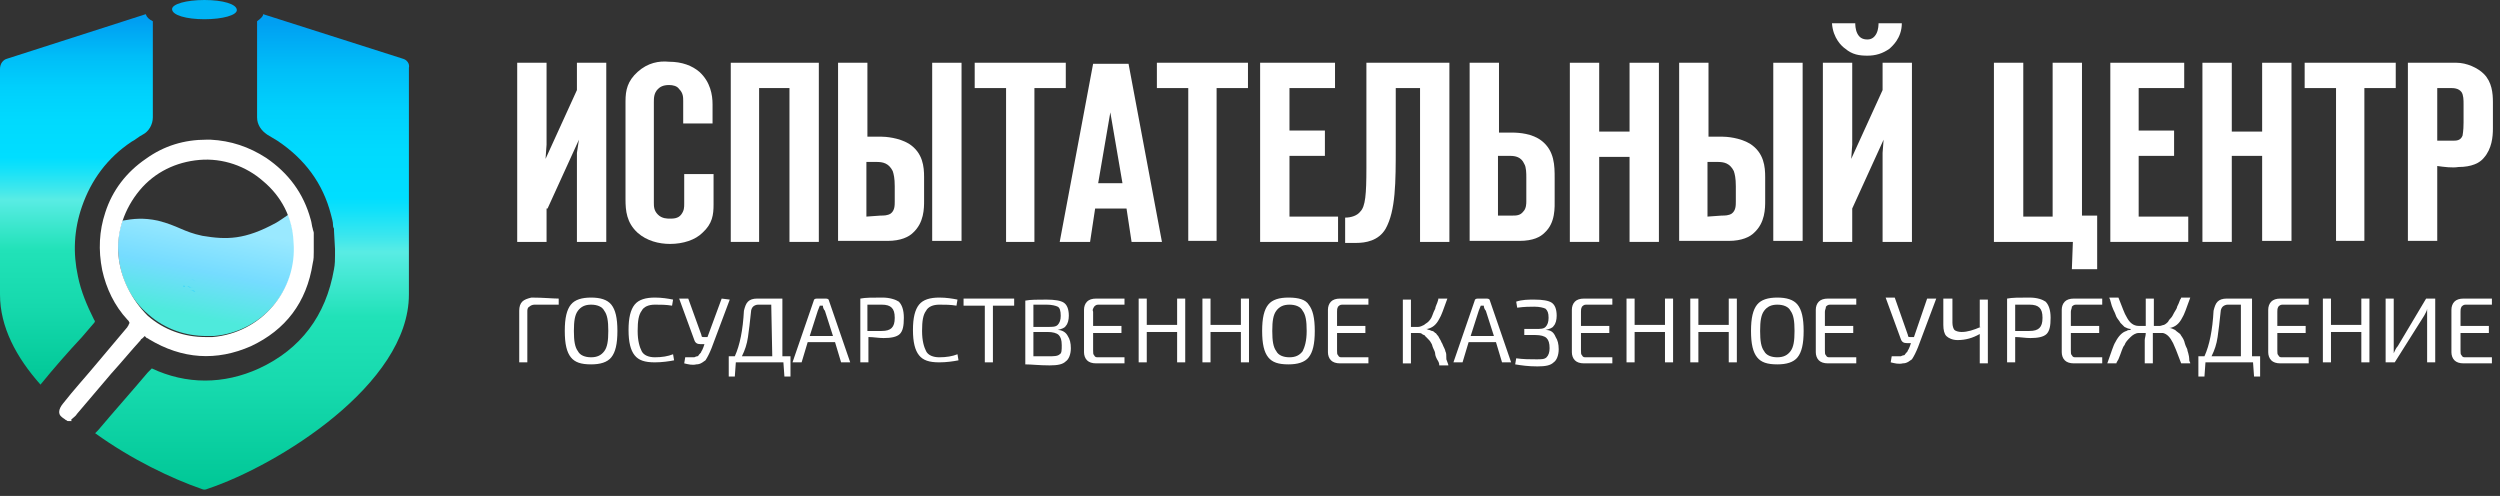 <?xml version="1.0" encoding="UTF-8"?> <!-- Generator: Adobe Illustrator 24.1.2, SVG Export Plug-In . SVG Version: 6.00 Build 0) --> <svg xmlns="http://www.w3.org/2000/svg" xmlns:xlink="http://www.w3.org/1999/xlink" id="Слой_1" x="0px" y="0px" viewBox="0 0 247 49" style="enable-background:new 0 0 247 49;" xml:space="preserve"><rect x="0" y="0" width="247" height="49" fill="#333333" stroke="none"/> <style type="text/css"> .st0{fill:url(#SVGID_1_);} .st1{fill:#1DCDFE;} .st2{fill:#FFFFFF;} .st3{fill:url(#SVGID_2_);} .st4{fill:url(#SVGID_3_);} .st5{fill:#00B3F4;} </style> <linearGradient id="SVGID_1_" gradientUnits="userSpaceOnUse" x1="18.728" y1="16.953" x2="21.295" y2="30.159" gradientTransform="matrix(1 0 0 -1 0 50)"> <stop offset="0.138" style="stop-color:#4EEADC"></stop> <stop offset="0.473" style="stop-color:#75DCFF"></stop> <stop offset="0.817" style="stop-color:#9AE9FF"></stop> </linearGradient> <path class="st0" d="M20,23.3c-1.9-0.4-2.4-1-4.4-1.5c-1.4-0.3-2.4-0.2-3.5,0c-0.4,1.1-0.5,2.2-0.4,3.4c0.2,2.3,1.2,4.4,3,5.9 c1.6,1.4,3.6,2.1,5.7,2.1c0.2,0,0.4,0,0.7,0c4.8-0.4,8.4-4.6,8-9.4c-0.1-0.9-0.3-1.8-0.6-2.6c-0.3,0.2-0.7,0.5-1.2,0.8 C24.2,23.7,22.4,23.7,20,23.3z"></path> <path class="st1" d="M14.1,3C14.1,2.9,14.1,2.9,14.1,3C14,2.9,14,2.9,14.1,3z"></path> <path class="st1" d="M19,28.4c-0.2,0-0.3-0.1-0.5-0.1C18.7,28.4,18.8,28.4,19,28.4z"></path> <path class="st1" d="M18.3,28.3c0,0-0.1,0-0.2,0C18.1,28.2,18.2,28.2,18.3,28.3z"></path> <path class="st1" d="M19.3,27.7c-0.2,0-0.3-0.1-0.5-0.1C19,27.6,19.2,27.7,19.3,27.7z"></path> <path class="st1" d="M14.1,21.1C14.1,21,14.1,21,14.1,21.1C14,21,14,21,14.1,21.1z"></path> <path class="st2" d="M54.1,20.6l3.1-6.8L57,15.1v8.8h2.9V6.2H57v2.7l-3.1,6.8l0.1-1.4V6.2h-2.9v17.7h2.9V20.6z"></path> <path class="st2" d="M70.5,20.2v-3h-2.9v2.9c0,0.4,0,0.7-0.3,1.1c-0.3,0.4-0.8,0.4-1.1,0.4c-0.3,0-0.8,0-1.2-0.4 c-0.4-0.4-0.4-0.8-0.4-1.2v-9.9c0-0.4,0-0.9,0.4-1.3c0.2-0.2,0.5-0.4,1.1-0.4c0.4,0,0.8,0.1,1,0.4c0.4,0.4,0.4,0.8,0.4,1.2v2.2h2.9 v-1.9c0-0.9-0.2-2.2-1.3-3.2c-0.7-0.6-1.7-1-3-1C65.1,6,64,6.2,63,7.1c-1,0.9-1.2,1.8-1.2,2.9v9.7c0,1.1,0.1,2.3,1.2,3.3 c0.9,0.8,2.1,1.1,3.2,1.1c1.3,0,2.5-0.4,3.2-1.1C70.4,22.1,70.5,21.2,70.5,20.2z"></path> <path class="st2" d="M75,8.7h3v15.2h2.9V6.2h-8.7v17.7H75V8.7z"></path> <path class="st2" d="M95,6.2h-2.9v17.6H95V6.2z"></path> <path class="st2" d="M90.2,23c1.1-1,1.1-2.4,1.1-3.2v-2.3c0-1-0.1-2.4-1.5-3.3c-1-0.6-2.3-0.7-2.8-0.7h-1.3V6.2h-2.9v17.6h4.9 C89,23.8,89.8,23.4,90.2,23z M85.6,21.4V16h1c0.6,0,1.2,0.1,1.6,0.9c0.1,0.3,0.2,0.7,0.2,1.5v1.5c0,0.4,0,0.9-0.4,1.2 c-0.3,0.2-0.7,0.2-1,0.2L85.6,21.4L85.6,21.4z"></path> <path class="st2" d="M102.2,23.8V8.7h3.1V6.2h-9v2.5h3.1v15.2H102.2z"></path> <path class="st2" d="M108.2,20.6h3.1l0.5,3.3h3l-3.3-17.6h-3.5l-3.3,17.6h3L108.2,20.6z M109.7,11.1L109.7,11.1l1.2,7h-2.4 L109.7,11.1z"></path> <path class="st2" d="M117.3,23.8h2.9V8.7h3.1V6.2h-9v2.5h3.1V23.8z"></path> <path class="st2" d="M132.3,21.4h-4.9v-6h3.5v-2.5h-3.5V8.7h4.5V6.2h-7.4v17.7h7.7V21.4z"></path> <path class="st2" d="M137.9,14.5V8.7h2.4v15.2h2.9V6.2H135v10.4c0,2.6-0.1,3.8-0.6,4.3c-0.3,0.4-0.9,0.6-1.5,0.6v2.5h1.1 c0.9,0,2.2-0.2,2.9-1.4C137.9,20.8,137.9,18,137.9,14.5z"></path> <path class="st2" d="M153.6,19.6v-2c0-1.2,0-2.7-1.3-3.7c-0.9-0.7-2.2-0.8-2.9-0.8h-1.3V6.2h-2.9v17.6h4.9c1.4,0,2.1-0.4,2.5-0.8 C153.7,22,153.6,20.5,153.6,19.6z M150.8,19.9c0,0.2,0,0.7-0.3,1c-0.3,0.4-0.7,0.4-1.1,0.4H148v-5.9h1.2c0.5,0,1.1,0.1,1.4,0.8 c0.2,0.3,0.2,1,0.2,1.3L150.8,19.9L150.8,19.9z"></path> <path class="st2" d="M161,13h-3V6.2h-2.9v17.7h2.9v-8.4h3v8.4h2.9V6.2H161V13z"></path> <path class="st2" d="M178.1,6.2h-2.9v17.6h2.9V6.2z"></path> <path class="st2" d="M173.3,23c1.1-1,1.1-2.4,1.1-3.2v-2.3c0-1-0.1-2.4-1.5-3.3c-1-0.6-2.3-0.7-2.8-0.7h-1.3V6.2h-2.9v17.6h4.9 C172.1,23.8,172.9,23.4,173.3,23z M168.7,21.4V16h1c0.6,0,1.2,0.1,1.6,0.9c0.1,0.3,0.2,0.7,0.2,1.5v1.5c0,0.4,0,0.9-0.4,1.2 c-0.3,0.2-0.7,0.2-1,0.2L168.7,21.4L168.7,21.4z"></path> <path class="st2" d="M182.3,4.8c0.7,0.6,1.4,0.7,2.2,0.7s1.5-0.2,2.2-0.7c0.2-0.2,1.2-1,1.2-2.5h-2.3c0,0.1,0,0.6-0.2,1 c-0.2,0.4-0.5,0.6-0.9,0.6c-0.5,0-0.8-0.2-1-0.6c-0.2-0.4-0.2-0.9-0.2-1h-2.3C181.1,3.8,182,4.6,182.3,4.8z"></path> <path class="st2" d="M183,20.6l3.1-6.8l-0.1,1.3v8.8h2.9V6.2H186v2.7l-3.1,6.8l0.1-1.4V6.2h-2.9v17.7h2.9V20.6z"></path> <path class="st2" d="M207.2,26.5v-5.2h-1.5V6.2h-2.9v15.2h-2.9V6.2H197v17.7h7.8l-0.1,2.7H207.2z"></path> <path class="st2" d="M216.2,21.4h-4.9v-6h3.5v-2.5h-3.5V8.7h4.5V6.2h-7.3v17.7h7.7V21.4z"></path> <path class="st2" d="M220.5,15.4h3v8.4h2.9V6.2h-2.9V13h-3V6.2h-2.9v17.7h2.9V15.4z"></path> <path class="st2" d="M230.7,23.8h2.9V8.7h3.1V6.2h-9v2.5h3.1V23.8z"></path> <path class="st2" d="M245.4,7.3c-0.6-0.6-1.7-1.1-2.7-1.1h-4.8v17.6h2.9v-7.4c0.7,0.1,1.5,0.2,2.1,0.1c1.3,0,2.1-0.4,2.5-0.9 c0.8-0.9,0.9-2.1,0.9-2.9v-2.6C246.3,9.2,246.2,8.1,245.4,7.3z M243.4,12.1c0,0.9-0.1,1.2-0.1,1.3c-0.2,0.5-0.6,0.5-1,0.5h-1.5V8.7 h1.3c0.3,0,0.8,0,1.1,0.4c0.2,0.3,0.2,0.8,0.2,1.2L243.4,12.1L243.4,12.1z"></path> <path class="st2" d="M51.6,29.8c-0.2,0.2-0.3,0.5-0.3,0.9v5.1h0.8v-5c0-0.2,0-0.4,0.2-0.5c0.1-0.1,0.3-0.2,0.5-0.2h2.4l0-0.6 c-0.6,0-1.5-0.1-2.7-0.1C52.1,29.5,51.8,29.6,51.6,29.8z"></path> <path class="st2" d="M58.4,29.4c-0.9,0-1.6,0.2-2,0.7c-0.4,0.5-0.6,1.3-0.6,2.6s0.2,2.1,0.6,2.6c0.4,0.5,1,0.7,2,0.7 c0.9,0,1.6-0.2,2-0.7c0.4-0.5,0.6-1.3,0.6-2.6s-0.2-2.1-0.6-2.6C60,29.6,59.3,29.4,58.4,29.4z M59.7,34.7c-0.3,0.4-0.7,0.6-1.3,0.6 c-0.6,0-1.1-0.2-1.3-0.6c-0.3-0.4-0.4-1-0.4-2c0-1,0.1-1.6,0.4-2c0.3-0.4,0.7-0.6,1.3-0.6c0.6,0,1.1,0.2,1.3,0.6 c0.3,0.4,0.4,1,0.4,2C60.1,33.7,60,34.3,59.7,34.7z"></path> <path class="st2" d="M64.7,35.3c-0.6,0-1.1-0.2-1.3-0.6c-0.2-0.4-0.4-1-0.4-2c0-1,0.1-1.6,0.4-2c0.2-0.4,0.7-0.6,1.3-0.6 c0.6,0,1.1,0,1.7,0.1l0.1-0.6c-0.5-0.1-1.1-0.2-1.8-0.2c-0.9,0-1.6,0.2-2,0.7c-0.4,0.5-0.6,1.3-0.6,2.5c0,1.2,0.2,2,0.6,2.5 c0.4,0.5,1,0.7,2,0.7c0.7,0,1.4-0.1,1.9-0.2l-0.1-0.6C66,35.2,65.4,35.3,64.7,35.3z"></path> <path class="st2" d="M71.3,29.5l-1.4,3.8h-0.4c-0.1,0-0.2,0-0.2-0.2L68,29.5h-0.9l1.5,4.1c0.1,0.3,0.3,0.4,0.6,0.4h0.4l-0.1,0.3 c-0.1,0.2-0.1,0.3-0.2,0.4c0,0.1-0.1,0.2-0.2,0.3c-0.1,0.1-0.1,0.2-0.2,0.2c0,0-0.1,0-0.3,0.1c-0.1,0-0.3,0-0.4,0 c-0.1,0-0.3,0-0.5,0l-0.1,0.6c0.4,0.1,0.8,0.2,1.2,0.1c0.4,0,0.6-0.2,0.9-0.4c0.2-0.3,0.4-0.7,0.6-1.2l1.8-4.8L71.3,29.5L71.3,29.5z "></path> <path class="st2" d="M77.1,29.5h-2.3c-0.4,0-0.7,0.1-0.9,0.3c-0.2,0.2-0.3,0.5-0.4,0.9c-0.1,1.9-0.4,3.4-0.9,4.5h-0.6v2h0.6l0.1-1.4 h4.7l0.1,1.4h0.6v-2h-0.8V29.5L77.1,29.5z M76.3,35.2h-3c0.3-0.6,0.5-1.2,0.6-1.9c0.1-0.7,0.2-1.5,0.3-2.5c0-0.2,0.1-0.4,0.2-0.5 c0.1-0.1,0.3-0.2,0.5-0.2h1.3L76.3,35.2L76.3,35.2z"></path> <path class="st2" d="M81.6,29.5h-0.9c-0.2,0-0.3,0.1-0.3,0.2l-2.1,6.1h0.9l0.6-2h2.7l0.6,2h0.9l-2.1-6.1 C81.9,29.6,81.8,29.5,81.6,29.5z M80,33.2l0.8-2.5l0.2-0.5h0.3c0,0.2,0.1,0.4,0.2,0.5l0.8,2.5H80z"></path> <path class="st2" d="M87.2,29.4c-1,0-1.7,0-2.2,0.1v6.3h0.8v-2.5c0.5,0,1,0.1,1.5,0.1c0.7,0,1.3-0.1,1.6-0.4 c0.3-0.3,0.4-0.8,0.4-1.6s-0.2-1.3-0.5-1.6C88.5,29.6,87.9,29.4,87.2,29.4z M88.1,32.4c-0.2,0.2-0.5,0.3-1,0.3h-1.4v-2.6 c0.3,0,0.7,0,1.4,0c0.5,0,0.8,0.1,1,0.3c0.2,0.2,0.3,0.5,0.3,1C88.4,31.9,88.3,32.2,88.1,32.4z"></path> <path class="st2" d="M92.8,35.3c-0.6,0-1.1-0.2-1.3-0.6c-0.2-0.4-0.4-1-0.4-2c0-1,0.1-1.6,0.4-2c0.2-0.4,0.7-0.6,1.3-0.6 c0.6,0,1.1,0,1.7,0.1l0.1-0.6c-0.5-0.1-1.1-0.2-1.8-0.2c-0.9,0-1.6,0.2-2,0.7c-0.4,0.5-0.6,1.3-0.6,2.5c0,1.2,0.2,2,0.6,2.5 c0.4,0.5,1,0.7,2,0.7c0.7,0,1.4-0.1,1.9-0.2l-0.1-0.6C94.1,35.2,93.5,35.3,92.8,35.3z"></path> <path class="st2" d="M95.2,30.2h2.1v5.6h0.8v-5.6h2.1v-0.7h-5V30.2z"></path> <path class="st2" d="M104.5,32.6L104.5,32.6c0.4-0.1,0.7-0.2,0.8-0.4c0.2-0.2,0.3-0.6,0.3-1c0-0.7-0.2-1.1-0.5-1.3 c-0.3-0.2-0.9-0.3-1.7-0.3c-0.9,0-1.6,0-2.1,0.1v6.3c0.6,0,1.4,0.1,2.4,0.1c0.8,0,1.3-0.1,1.6-0.4c0.3-0.2,0.5-0.7,0.5-1.3 c0-0.5-0.1-0.9-0.3-1.2C105.3,32.8,104.9,32.6,104.5,32.6z M102.1,30.1h1.3c0.5,0,0.9,0.1,1.1,0.2c0.2,0.1,0.3,0.4,0.3,0.9 c0,0.4-0.1,0.7-0.3,0.9s-0.5,0.2-1,0.2h-1.4V30.1L102.1,30.1z M104.7,35c-0.2,0.2-0.6,0.2-1.1,0.2c-0.7,0-1.2,0-1.5,0v-2.4h1.4 c0.5,0,0.9,0.1,1.1,0.3c0.2,0.2,0.3,0.5,0.3,1C104.9,34.6,104.9,34.9,104.7,35z"></path> <path class="st2" d="M108.1,30.3c0.1-0.1,0.2-0.2,0.4-0.2h2.6l0-0.6c-0.6,0-1.5,0-2.8,0c-0.4,0-0.7,0.1-0.9,0.3 c-0.2,0.2-0.3,0.5-0.3,0.8v4.2c0,0.3,0.1,0.6,0.3,0.8c0.2,0.2,0.5,0.3,0.9,0.3c1.3,0,2.2,0,2.8,0l0-0.6h-2.6c-0.2,0-0.3,0-0.4-0.2 c-0.1-0.1-0.1-0.2-0.1-0.5v-1.7h2.8v-0.7h-2.8v-1.4C107.9,30.6,108,30.5,108.1,30.3z"></path> <path class="st2" d="M116.3,32.1h-3v-2.6h-0.8v6.3h0.8v-3h3v3h0.8v-6.3h-0.8V32.1z"></path> <path class="st2" d="M122.6,32.1h-3v-2.6h-0.8v6.3h0.8v-3h3v3h0.8v-6.3h-0.8V32.1z"></path> <path class="st2" d="M127.3,29.4c-0.9,0-1.6,0.2-2,0.7s-0.6,1.3-0.6,2.6s0.2,2.1,0.6,2.6c0.4,0.5,1,0.7,2,0.7c0.9,0,1.6-0.2,2-0.7 c0.4-0.5,0.6-1.3,0.6-2.6s-0.2-2.1-0.6-2.6C129,29.6,128.3,29.4,127.3,29.4z M128.7,34.7c-0.3,0.4-0.7,0.6-1.3,0.6 c-0.6,0-1.1-0.2-1.3-0.6c-0.3-0.4-0.4-1-0.4-2c0-1,0.1-1.6,0.4-2c0.3-0.4,0.7-0.6,1.3-0.6c0.6,0,1.1,0.2,1.3,0.6 c0.3,0.4,0.4,1,0.4,2C129.1,33.7,128.9,34.3,128.7,34.7z"></path> <path class="st2" d="M132.2,30.3c0.1-0.1,0.2-0.2,0.4-0.2h2.6l0-0.6c-0.6,0-1.5,0-2.8,0c-0.4,0-0.7,0.1-0.9,0.3 c-0.2,0.2-0.3,0.5-0.3,0.8v4.2c0,0.3,0.1,0.6,0.3,0.8c0.2,0.2,0.5,0.3,0.9,0.3c1.3,0,2.2,0,2.8,0l0-0.6h-2.6c-0.2,0-0.3,0-0.4-0.2 c-0.1-0.1-0.1-0.2-0.1-0.5v-1.7h2.8v-0.7h-2.8v-1.4C132.1,30.6,132.1,30.5,132.2,30.3z"></path> <path class="st2" d="M142.8,34.7c0-0.1-0.1-0.3-0.2-0.5s-0.1-0.3-0.2-0.4c0-0.1-0.1-0.2-0.2-0.4c-0.1-0.2-0.1-0.2-0.2-0.3 c-0.1-0.1-0.1-0.2-0.2-0.2c-0.1-0.1-0.2-0.2-0.3-0.2c-0.1,0-0.2-0.1-0.3-0.1s-0.2-0.1-0.3-0.1v0c0,0,0.1,0,0.1,0 c0.5-0.1,0.9-0.4,1.2-1c0.2-0.3,0.4-0.9,0.8-2h-0.9c0,0,0,0.1,0,0.1c-0.1,0.4-0.3,0.7-0.3,0.9c-0.1,0.2-0.2,0.4-0.3,0.7 c-0.1,0.3-0.3,0.5-0.4,0.6s-0.3,0.2-0.4,0.3c-0.2,0.1-0.4,0.2-0.6,0.2h-0.7c0-0.2,0-0.5,0-0.7v-2h-0.8v6.3h0.8v-2.3 c0-0.2,0-0.4,0-0.7h0.7c0.2,0,0.3,0,0.4,0.1s0.3,0.1,0.3,0.2c0.1,0.1,0.2,0.2,0.3,0.3c0.1,0.1,0.2,0.2,0.3,0.4 c0.1,0.1,0.1,0.3,0.2,0.5c0.1,0.2,0.2,0.4,0.2,0.6c0,0.1,0.1,0.4,0.3,0.7c0.1,0.2,0.1,0.3,0.1,0.4h0.9c0-0.1-0.1-0.3-0.2-0.6 C142.9,35,142.9,34.9,142.8,34.7z"></path> <path class="st2" d="M146.9,29.5H146c-0.2,0-0.3,0.1-0.3,0.2l-2.1,6.1h0.9l0.6-2h2.7l0.6,2h0.9l-2.1-6.1 C147.2,29.6,147.1,29.5,146.9,29.5z M145.3,33.2l0.8-2.5l0.2-0.5h0.3c0,0.2,0.1,0.4,0.2,0.5l0.8,2.5H145.3z"></path> <path class="st2" d="M152.7,32.6L152.7,32.6c0.4-0.1,0.7-0.2,0.8-0.4c0.2-0.2,0.3-0.6,0.3-1c0-0.7-0.2-1.1-0.5-1.3 c-0.3-0.2-0.9-0.3-1.7-0.3c-0.6,0-1.2,0-1.8,0.2l0.1,0.6c0.7-0.1,1.3-0.1,1.7-0.1c0.5,0,0.9,0.1,1.1,0.2c0.2,0.2,0.3,0.4,0.3,0.9 c0,0.4-0.1,0.7-0.3,0.9c-0.2,0.2-0.5,0.2-1,0.2h-1.1v0.6h1.1c0.5,0,0.9,0.1,1.1,0.3c0.2,0.2,0.3,0.5,0.3,1c0,0.4-0.1,0.7-0.3,0.9 c-0.2,0.2-0.5,0.2-1,0.2c-0.6,0-1.3,0-2-0.1l-0.1,0.6c0.6,0.1,1.3,0.2,2.2,0.2c0.8,0,1.3-0.1,1.6-0.4c0.3-0.2,0.5-0.7,0.5-1.3 c0-0.5-0.1-0.9-0.3-1.2C153.5,32.8,153.2,32.6,152.7,32.6z"></path> <path class="st2" d="M156.3,30.3c0.1-0.1,0.2-0.2,0.4-0.2h2.6l0-0.6c-0.6,0-1.5,0-2.8,0c-0.4,0-0.7,0.1-0.9,0.3 c-0.2,0.2-0.3,0.5-0.3,0.8v4.2c0,0.3,0.1,0.6,0.3,0.8c0.2,0.2,0.5,0.3,0.9,0.3c1.3,0,2.2,0,2.8,0l0-0.6h-2.6c-0.2,0-0.3,0-0.4-0.2 c-0.1-0.1-0.1-0.2-0.1-0.5v-1.7h2.8v-0.7h-2.8v-1.4C156.2,30.6,156.2,30.5,156.3,30.3z"></path> <path class="st2" d="M164.5,32.1h-3v-2.6h-0.8v6.3h0.8v-3h3v3h0.8v-6.3h-0.8V32.1z"></path> <path class="st2" d="M170.8,32.1h-3v-2.6H167v6.3h0.8v-3h3v3h0.8v-6.3h-0.8V32.1z"></path> <path class="st2" d="M175.6,29.4c-0.9,0-1.6,0.2-2,0.7c-0.4,0.5-0.6,1.3-0.6,2.6s0.2,2.1,0.6,2.6c0.4,0.5,1,0.7,2,0.7 c0.9,0,1.6-0.2,2-0.7c0.4-0.5,0.6-1.3,0.6-2.6s-0.2-2.1-0.6-2.6C177.2,29.6,176.5,29.4,175.6,29.4z M176.9,34.7 c-0.3,0.4-0.7,0.6-1.3,0.6c-0.6,0-1.1-0.2-1.3-0.6c-0.3-0.4-0.4-1-0.4-2c0-1,0.1-1.6,0.4-2c0.3-0.4,0.7-0.6,1.3-0.6 c0.6,0,1.1,0.2,1.3,0.6c0.3,0.4,0.4,1,0.4,2C177.3,33.7,177.2,34.3,176.9,34.7z"></path> <path class="st2" d="M180.4,30.3c0.1-0.1,0.2-0.2,0.4-0.2h2.6l0-0.6c-0.6,0-1.5,0-2.8,0c-0.4,0-0.7,0.1-0.9,0.3 c-0.2,0.2-0.3,0.5-0.3,0.8v4.2c0,0.3,0.1,0.6,0.3,0.8c0.2,0.2,0.5,0.3,0.9,0.3c1.3,0,2.2,0,2.8,0l0-0.6h-2.6c-0.2,0-0.3,0-0.4-0.2 c-0.1-0.1-0.1-0.2-0.1-0.5v-1.7h2.8v-0.7h-2.8v-1.4C180.3,30.6,180.4,30.5,180.4,30.3z"></path> <path class="st2" d="M189.1,33.3h-0.4c-0.1,0-0.2,0-0.2-0.2l-1.3-3.7h-0.9l1.5,4.1c0.1,0.3,0.3,0.4,0.6,0.4h0.4l-0.1,0.3 c-0.1,0.2-0.1,0.3-0.2,0.4c0,0.1-0.1,0.2-0.2,0.3c-0.1,0.1-0.1,0.2-0.2,0.2c0,0-0.1,0-0.3,0.1c-0.1,0-0.3,0-0.4,0 c-0.1,0-0.3,0-0.5,0l-0.1,0.6c0.4,0.1,0.8,0.2,1.2,0.1c0.4,0,0.6-0.2,0.9-0.4c0.2-0.3,0.4-0.7,0.6-1.2l1.8-4.8h-0.9L189.1,33.3z"></path> <path class="st2" d="M195.7,32.3c-0.7,0.3-1.3,0.5-1.9,0.5c-0.3,0-0.6-0.1-0.7-0.2c-0.1-0.1-0.2-0.4-0.2-0.7v-2.4H192v2.6 c0,0.5,0.1,0.9,0.3,1.1c0.2,0.2,0.6,0.4,1.1,0.4c0.8,0,1.5-0.2,2.2-0.6v2.9h0.8v-6.3h-0.8V32.3L195.7,32.3z"></path> <path class="st2" d="M200.5,29.4c-1,0-1.7,0-2.2,0.1v6.3h0.8v-2.5c0.5,0,1,0.1,1.5,0.1c0.7,0,1.3-0.1,1.6-0.4 c0.3-0.3,0.4-0.8,0.4-1.6s-0.2-1.3-0.5-1.6C201.8,29.6,201.3,29.4,200.5,29.4z M201.5,32.4c-0.2,0.2-0.5,0.3-1,0.3h-1.4v-2.6 c0.3,0,0.7,0,1.4,0c0.5,0,0.8,0.1,1,0.3c0.2,0.2,0.3,0.5,0.3,1C201.8,31.9,201.7,32.2,201.5,32.4z"></path> <path class="st2" d="M204.7,30.3c0.1-0.1,0.2-0.2,0.4-0.2h2.6l0-0.6c-0.6,0-1.5,0-2.8,0c-0.4,0-0.7,0.1-0.9,0.3 c-0.2,0.2-0.3,0.5-0.3,0.8v4.2c0,0.3,0.1,0.6,0.3,0.8c0.2,0.2,0.5,0.3,0.9,0.3c1.3,0,2.2,0,2.8,0l0-0.6h-2.6c-0.2,0-0.3,0-0.4-0.2 c-0.1-0.1-0.1-0.2-0.1-0.5v-1.7h2.8v-0.7h-2.8v-1.4C204.6,30.6,204.7,30.5,204.7,30.3z"></path> <path class="st2" d="M216.1,34.5c-0.1-0.2-0.2-0.4-0.3-0.8c-0.1-0.3-0.3-0.5-0.4-0.7c-0.1-0.1-0.3-0.2-0.5-0.4 c-0.2-0.1-0.4-0.2-0.6-0.2v0c0,0,0.1,0,0.1,0c0.5-0.1,0.9-0.4,1.2-1c0.2-0.3,0.4-0.9,0.8-2h-0.9c0,0,0,0.1-0.1,0.2 c-0.1,0.3-0.2,0.5-0.3,0.7c0,0.1-0.1,0.3-0.3,0.6c-0.1,0.2-0.2,0.4-0.3,0.5c-0.1,0.1-0.2,0.2-0.3,0.4c-0.1,0.1-0.2,0.2-0.4,0.3 c-0.1,0-0.3,0.1-0.4,0.1h-0.6c0-0.2,0-0.4,0-0.7v-2h-0.8v2c0,0.2,0,0.5,0,0.7h-0.7c-0.5,0-0.9-0.3-1.2-0.9c-0.2-0.3-0.4-0.9-0.8-1.9 h-0.9c0,0.1,0.1,0.2,0.1,0.3c0.1,0.4,0.2,0.7,0.3,0.9c0.1,0.2,0.2,0.4,0.3,0.7c0.1,0.2,0.3,0.4,0.4,0.6c0.1,0.1,0.3,0.3,0.4,0.4 c0.2,0.1,0.4,0.2,0.6,0.2v0.1c-0.1,0-0.3,0-0.4,0.1c-0.4,0.1-0.8,0.5-1.1,1.1c-0.2,0.3-0.4,1-0.8,2.1h0.9c0-0.1,0.1-0.2,0.2-0.4 c0.3-0.7,0.4-1.2,0.6-1.4c0.1-0.3,0.3-0.5,0.6-0.8c0.2-0.2,0.5-0.4,0.8-0.4h0.7c0,0.3-0.1,0.5-0.1,0.7v2.3h0.8v-2.3 c0-0.2,0-0.4,0-0.7h0.6c0.1,0,0.3,0,0.4,0c0.4,0.1,0.7,0.4,1,1c0.1,0.2,0.4,0.9,0.8,2h0.9c0-0.1-0.1-0.2-0.1-0.3 C216.3,35,216.1,34.7,216.1,34.5z"></path> <path class="st2" d="M222.3,29.5h-2.3c-0.4,0-0.7,0.1-0.9,0.3c-0.2,0.2-0.3,0.5-0.4,0.9c-0.1,1.9-0.4,3.4-0.9,4.5h-0.6v2h0.6 l0.1-1.4h4.7l0.1,1.4h0.6v-2h-0.8V29.5L222.3,29.5z M221.4,35.2h-2.9c0.3-0.6,0.5-1.2,0.6-1.9c0.1-0.7,0.2-1.5,0.3-2.5 c0-0.2,0.1-0.4,0.2-0.5c0.1-0.1,0.3-0.2,0.5-0.2h1.3L221.4,35.2L221.4,35.2z"></path> <path class="st2" d="M225.1,30.3c0.1-0.1,0.2-0.2,0.4-0.2h2.6l0-0.6c-0.6,0-1.5,0-2.8,0c-0.4,0-0.7,0.1-0.9,0.3 c-0.2,0.2-0.3,0.5-0.3,0.8v4.2c0,0.3,0.1,0.6,0.3,0.8c0.2,0.2,0.5,0.3,0.9,0.3c1.3,0,2.2,0,2.8,0l0-0.6h-2.6c-0.2,0-0.3,0-0.4-0.2 c-0.1-0.1-0.1-0.2-0.1-0.5v-1.7h2.8v-0.7H225v-1.4C225,30.6,225,30.5,225.1,30.3z"></path> <path class="st2" d="M233.3,32.1h-3v-2.6h-0.8v6.3h0.8v-3h3v3h0.8v-6.3h-0.8V32.1z"></path> <path class="st2" d="M236.9,34.2c-0.2,0.2-0.3,0.5-0.4,0.7h0c0-0.3,0-0.5,0-0.8v-4.6h-0.8v6.3h0.9l2.9-4.6c0.1-0.2,0.3-0.5,0.3-0.7 h0c0,0.2,0,0.4,0,0.7v4.6h0.8v-6.3h-0.9L236.9,34.2z"></path> <path class="st2" d="M243.2,30.3c0.1-0.1,0.2-0.2,0.4-0.2h2.6l0-0.6c-0.6,0-1.5,0-2.8,0c-0.4,0-0.7,0.1-0.9,0.3 c-0.2,0.2-0.3,0.5-0.3,0.8v4.2c0,0.3,0.1,0.6,0.3,0.8c0.2,0.2,0.5,0.3,0.9,0.3c1.3,0,2.2,0,2.8,0l0-0.6h-2.6c-0.2,0-0.3,0-0.4-0.2 c-0.1-0.1-0.1-0.2-0.1-0.5v-1.7h2.8v-0.7h-2.8v-1.4C243.1,30.6,243.1,30.5,243.2,30.3z"></path> <path class="st1" d="M19.3,28.8c-0.2,0-0.3-0.1-0.5-0.1C19,28.7,19.2,28.7,19.3,28.8z"></path> <path class="st1" d="M18.6,28.6c0,0-0.1,0-0.2,0C18.5,28.6,18.5,28.6,18.6,28.6z"></path> <path class="st1" d="M14.1,22.1C14.1,22.1,14.1,22.1,14.1,22.1C14,22.1,14,22.1,14.1,22.1z"></path> <path class="st2" d="M13.9,33.6c0-0.1,0.1-0.1,0.2-0.2l0.2-0.2l0.2,0.2c0.1,0,0.2,0.1,0.2,0.1c3.3,2,6.7,2.2,10.1,0.7 c3.4-1.6,5.5-4.3,6.1-8.2c0.1-0.4,0.1-0.7,0.1-1.1c0-0.2,0-0.3,0-0.5L31,23c0-0.1-0.1-0.3-0.1-0.4c-0.1-0.3-0.1-0.6-0.2-0.9 c-0.7-2.6-2.2-4.6-4.4-6.1c-1.7-1.1-3.5-1.7-5.5-1.8c-0.1,0-0.2,0-0.4,0c-2.2,0-4.2,0.6-6,1.9c-1.9,1.3-3.3,3.1-4,5.3 c-0.6,1.8-0.7,3.7-0.3,5.7c0.4,1.8,1.2,3.5,2.5,4.9c0,0,0.1,0.1,0.1,0.1l0.1,0.2l-0.1,0.2c0,0.1-0.1,0.1-0.1,0.2 c-1.1,1.3-2.2,2.6-3.2,3.8c-1,1.2-2.1,2.4-3.2,3.8c-0.4,0.5-0.5,1-0.1,1.3c0.1,0.1,0.3,0.2,0.4,0.3c0.1,0,0.1,0.1,0.2,0.1l0.4,0 C7,41.5,7,41.5,7.1,41.4c0.2-0.2,0.4-0.3,0.5-0.5c1.2-1.4,2.3-2.7,3.4-4C12,35.8,12.9,34.7,13.9,33.6z M11.7,25.2 c-0.2-2.3,0.6-4.6,2.1-6.4c1.5-1.8,3.6-2.8,5.9-3c2.3-0.2,4.6,0.6,6.3,2.1c1.8,1.5,2.9,3.6,3,6c0.4,4.8-3.2,9-8,9.4 c-0.2,0-0.4,0-0.7,0c-2.1,0-4.1-0.7-5.7-2.1C13,29.6,11.9,27.5,11.7,25.2z"></path> <linearGradient id="SVGID_2_" gradientUnits="userSpaceOnUse" x1="7.534" y1="12.004" x2="7.534" y2="48.541" gradientTransform="matrix(1 0 0 -1 0 50)"> <stop offset="0" style="stop-color:#00C796"></stop> <stop offset="0.212" style="stop-color:#16D9AD"></stop> <stop offset="0.363" style="stop-color:#21E2B8"></stop> <stop offset="0.5" style="stop-color:#59ECE4"></stop> <stop offset="0.532" style="stop-color:#3CE7ED"></stop> <stop offset="0.586" style="stop-color:#11E1FA"></stop> <stop offset="0.614" style="stop-color:#00DEFF"></stop> <stop offset="0.714" style="stop-color:#00DAFE"></stop> <stop offset="0.802" style="stop-color:#00D0FC"></stop> <stop offset="0.886" style="stop-color:#00BEF8"></stop> <stop offset="0.968" style="stop-color:#00A4F3"></stop> <stop offset="0.982" style="stop-color:#009FF2"></stop> </linearGradient> <path class="st3" d="M7.7,27.3c-0.5-2.3-0.4-4.6,0.4-6.9C9,17.8,10.6,15.6,13,14c0.4-0.2,0.7-0.5,1.1-0.7c0.6-0.3,1-1,1-1.7V2.1 c-0.4-0.2-0.6-0.4-0.7-0.7L0.7,5.8C0.3,5.9,0,6.3,0,6.8v22.3c0,3.2,1.6,6.2,4,8.9c0,0,0,0,0,0c1.3-1.6,2.7-3.2,4.1-4.7l1.2-1.4 c0.1-0.1,0.1-0.2,0-0.3C8.6,30.2,8,28.8,7.7,27.3z"></path> <linearGradient id="SVGID_3_" gradientUnits="userSpaceOnUse" x1="25.004" y1="1.623" x2="25.004" y2="48.608" gradientTransform="matrix(1 0 0 -1 0 50)"> <stop offset="0" style="stop-color:#00C796"></stop> <stop offset="0.212" style="stop-color:#16D9AD"></stop> <stop offset="0.363" style="stop-color:#21E2B8"></stop> <stop offset="0.5" style="stop-color:#59ECE4"></stop> <stop offset="0.532" style="stop-color:#3CE7ED"></stop> <stop offset="0.586" style="stop-color:#11E1FA"></stop> <stop offset="0.614" style="stop-color:#00DEFF"></stop> <stop offset="0.714" style="stop-color:#00DAFE"></stop> <stop offset="0.802" style="stop-color:#00D0FC"></stop> <stop offset="0.886" style="stop-color:#00BEF8"></stop> <stop offset="0.968" style="stop-color:#00A4F3"></stop> <stop offset="0.982" style="stop-color:#009FF2"></stop> </linearGradient> <path class="st4" d="M39.8,5.8L26,1.4c0,0.2-0.2,0.4-0.6,0.7v9.5c0,0.7,0.4,1.3,1,1.7c0.3,0.2,0.7,0.4,1,0.6 c2.7,1.8,4.5,4.2,5.3,7.3c0.1,0.4,0.2,0.7,0.2,1c0,0.1,0,0.2,0.1,0.4l0,0.2l0.1,1.8l0,0.2c0,0.2,0,0.3,0,0.4c0,0.4,0,0.9-0.1,1.4 c-0.8,4.6-3.3,7.9-7.4,9.8c-3.5,1.6-7.2,1.6-10.6,0l-0.4,0.4c-1.6,1.9-3.3,3.8-4.9,5.7c-0.1,0.1-0.2,0.2-0.3,0.3 c3.6,2.6,7.6,4.5,10.5,5.5c0.2,0.1,0.4,0.1,0.6,0c6.9-2.3,19.9-10.3,19.9-19.2V6.7C40.5,6.3,40.2,5.9,39.8,5.8z"></path> <path class="st5" d="M20.2,1.9c1.8,0,3.2-0.4,3.2-0.9C23.4,0.4,22,0,20.2,0S17,0.4,17,0.9C17,1.5,18.4,1.9,20.2,1.9z"></path> </svg> 